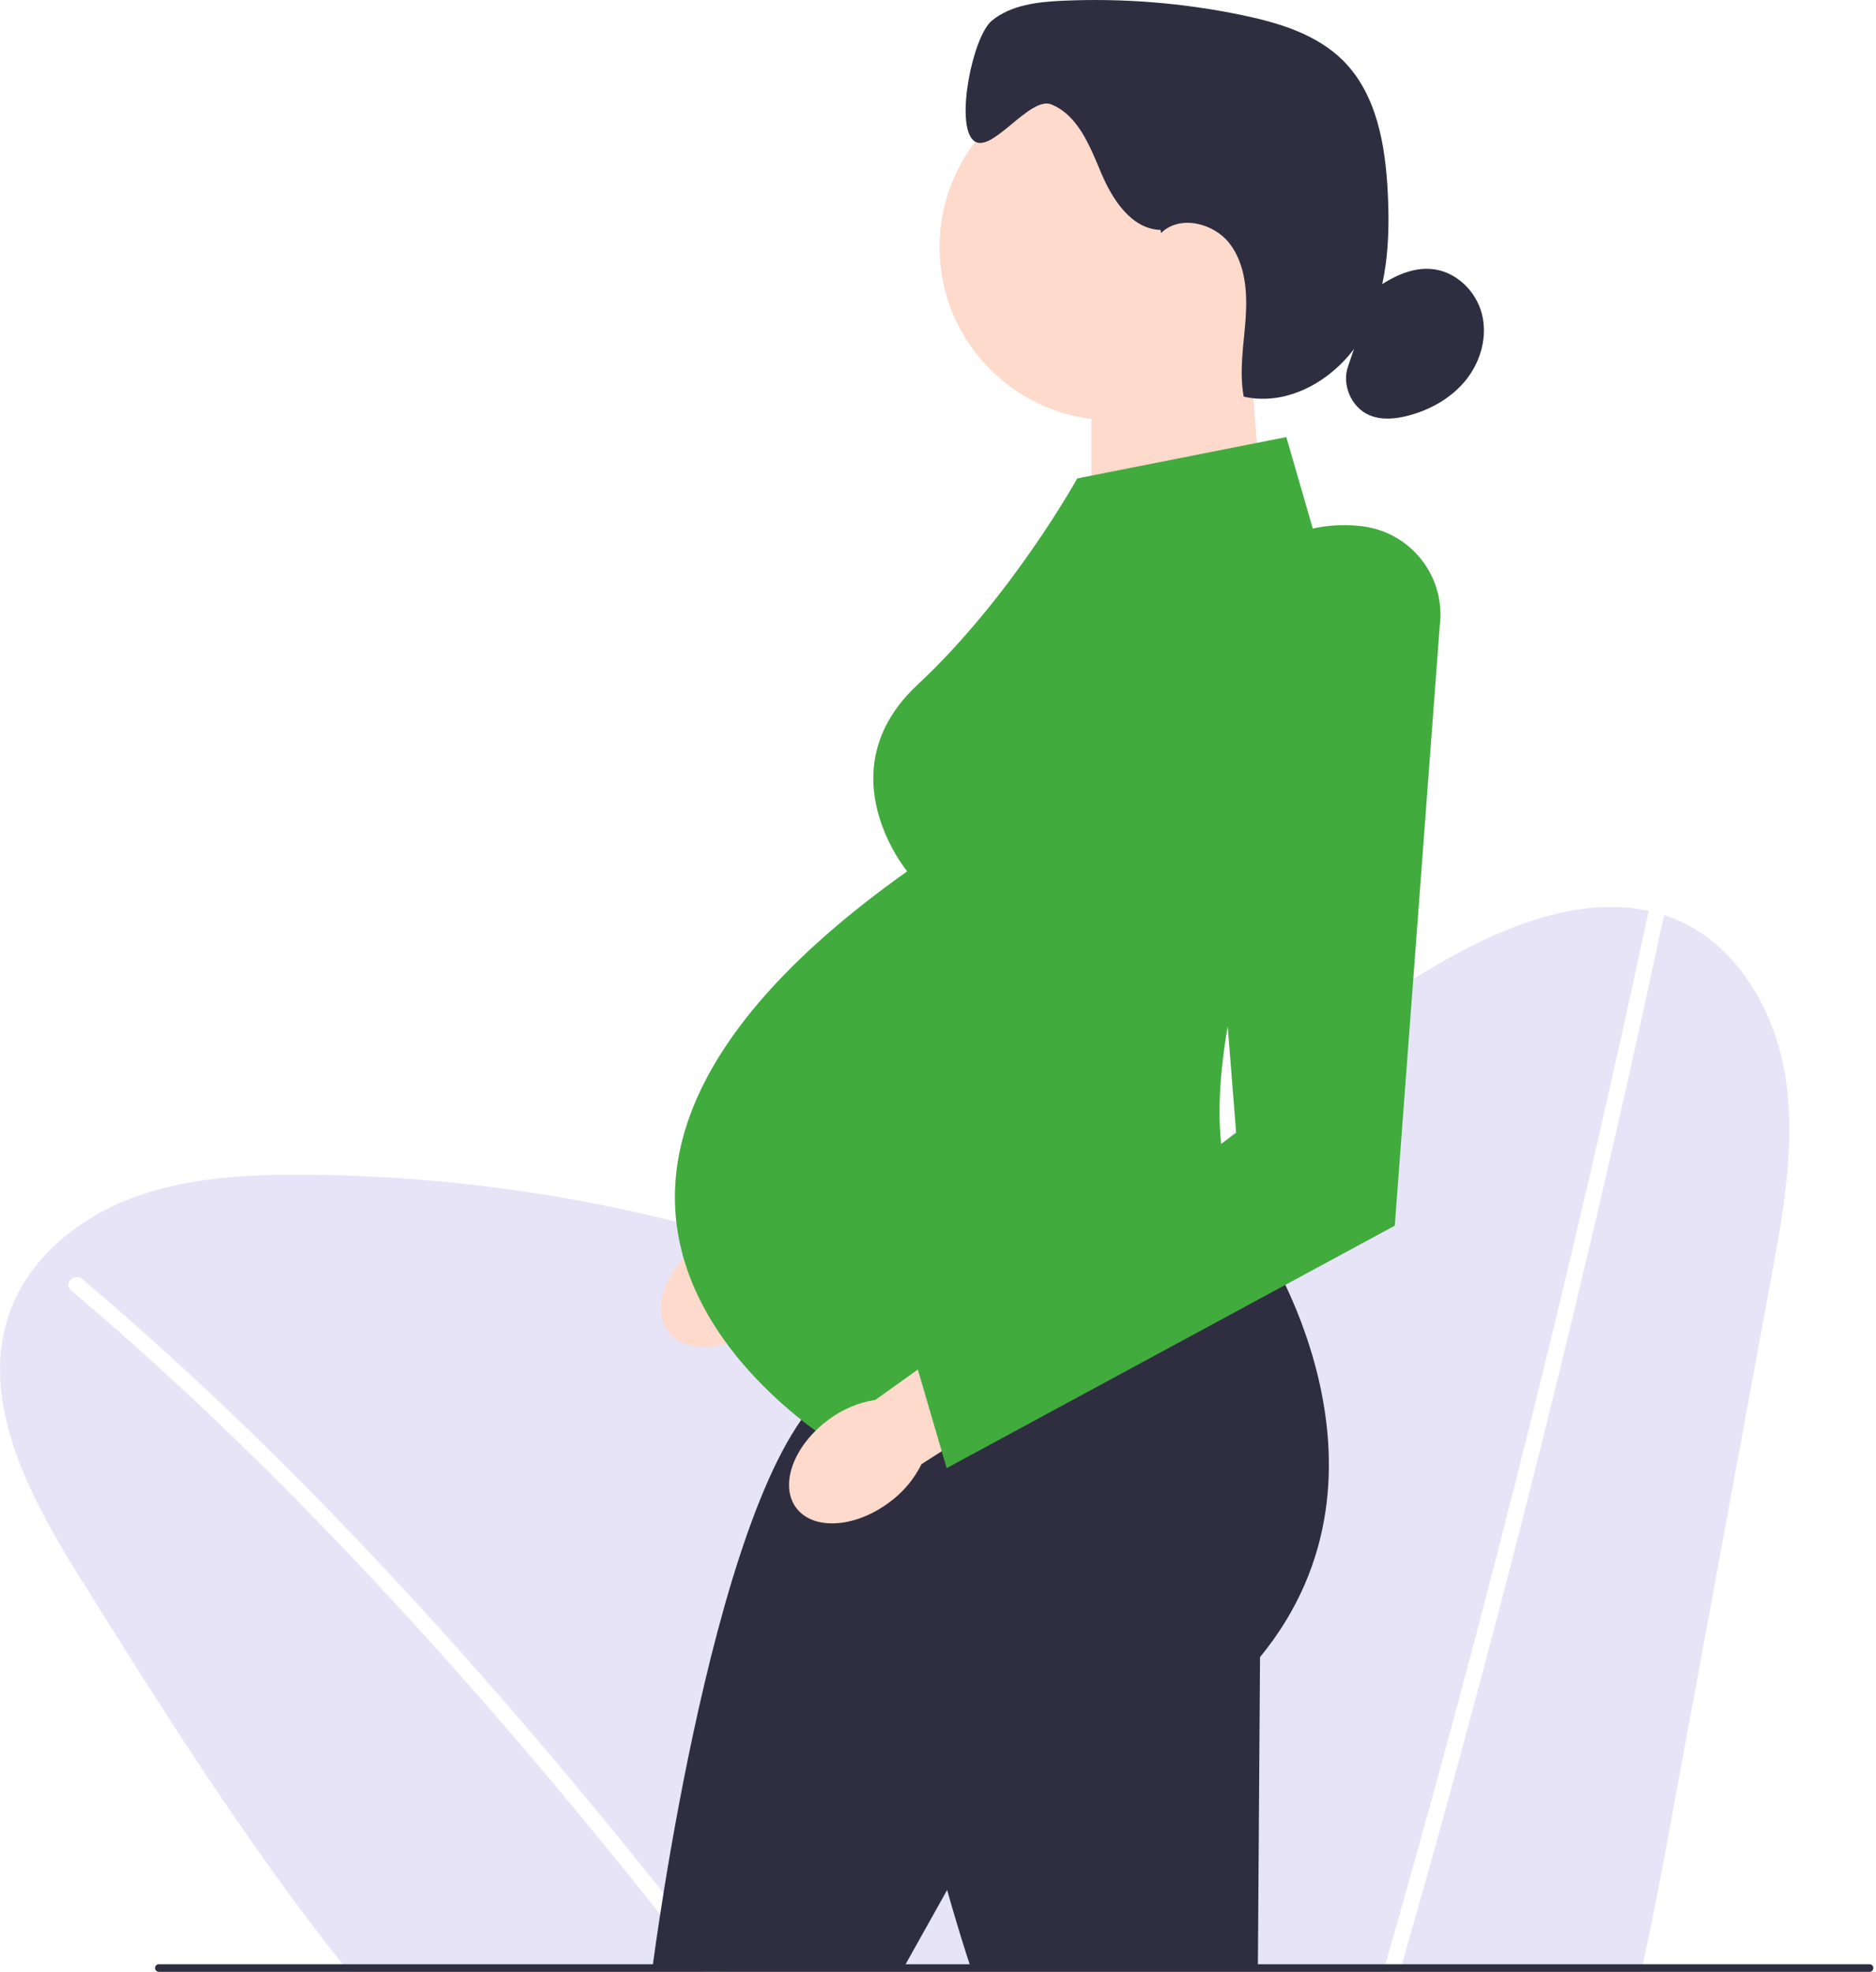 <?xml version="1.0" encoding="UTF-8"?> <svg xmlns="http://www.w3.org/2000/svg" width="587" height="617" viewBox="0 0 587 617" fill="none"> <g clip-path="url(#clip0_5093_17861)"> <path d="M438 617H513.5C513.68 616.211 513.86 615.421 514.03 614.622C517.23 600.243 519.93 585.724 522.59 571.306C533.17 513.95 543.74 456.595 554.32 399.24C558.09 378.815 561.86 357.932 558.72 337.408C555.57 316.884 544.16 296.42 525.15 288.026C523.68 287.377 522.19 286.807 520.69 286.317C513.94 317.923 506.89 349.468 499.52 380.934C491.93 413.329 484.01 445.643 475.77 477.878C467.49 510.273 458.87 542.578 449.93 574.783C446.24 588.083 442.49 601.362 438.68 614.622C438.46 615.411 438.23 616.211 438 617Z" fill="#E7E4F7"></path> <path d="M24.96 493.546C50.73 534.904 76.99 576.502 107.21 614.622C107.84 615.421 108.47 616.211 109.11 617H220.63C220.03 616.211 219.41 615.411 218.79 614.622C201.27 592.05 183.27 569.847 164.74 548.094C143.59 523.283 121.74 499.062 99 475.69C77.12 453.208 54.43 431.504 30.68 411.01C27.86 408.572 25.03 406.164 22.18 403.766C19.71 401.688 23.27 398.17 25.71 400.229C49.64 420.383 72.5 441.776 94.52 463.999C117.47 487.161 139.52 511.212 160.83 535.883C182.44 560.894 203.29 586.534 223.54 612.644C224.05 613.303 224.56 613.963 225.06 614.622C225.68 615.411 226.3 616.201 226.89 617H432.8C433.03 616.211 433.26 615.411 433.48 614.622C436.27 604.93 439.02 595.237 441.74 585.535C450.76 553.34 459.46 521.065 467.83 488.69C476.15 456.485 484.15 424.19 491.82 391.815C499.53 359.281 506.91 326.676 513.95 293.991C514.59 291.004 515.23 288.006 515.87 285.018C496.33 280.742 474.9 288.216 456.78 297.908C394.95 331.003 347.99 390.736 330.45 458.593C317.07 422.182 278 402.427 241 390.646C193.84 375.638 144.37 367.824 94.87 367.584C77.03 367.494 58.85 368.444 42.1 374.579C25.34 380.704 10.01 392.715 3.54 409.322C-7.38 437.38 9.04 467.986 24.96 493.546Z" fill="#E7E4F7"></path> <path d="M237.88 415.097C227.05 423.051 214.07 423.671 208.89 416.466C203.72 409.272 208.31 396.991 219.15 389.037C223.44 385.8 228.45 383.672 233.78 382.852L280.12 349.748L295.55 372.76L248.23 402.947C245.81 407.813 242.26 411.98 237.88 415.097Z" fill="#FDDACB"></path> <path d="M395.93 170.257L341.5 188.134V109.844H390.89L395.93 170.257Z" fill="#FDDACB"></path> <path d="M348.24 131.508C318.284 131.508 294 107.243 294 77.31C294 47.377 318.284 23.112 348.24 23.112C378.196 23.112 402.48 47.377 402.48 77.31C402.48 107.243 378.196 131.508 348.24 131.508Z" fill="#FDDACB"></path> <path d="M363.13 71.944C354.04 71.674 348.09 62.492 344.56 54.128C341.03 45.755 337.4 36.142 328.99 32.685C322.1 29.857 309.95 48.952 304.51 43.866C298.85 38.57 304.37 11.331 310.38 6.435C316.39 1.549 324.62 0.59 332.37 0.24C351.27 -0.629 370.29 0.899 388.81 4.766C400.27 7.154 412.07 10.752 420.33 19.035C430.79 29.537 433.48 45.385 434.23 60.183C435 75.332 434.13 91.199 426.76 104.459C419.39 117.718 403.95 127.491 389.16 124.114C387.67 116.08 389.19 107.836 389.76 99.672C390.33 91.519 389.73 82.706 384.75 76.221C379.77 69.736 369.12 67.158 363.32 72.913" fill="#2F2E41"></path> <path d="M429.87 90.719C435.3 86.742 441.79 83.425 448.47 84.234C455.69 85.114 461.78 91.049 463.64 98.074C465.5 105.098 463.42 112.842 458.95 118.578C454.49 124.313 447.85 128.13 440.83 130.009C436.77 131.098 432.31 131.558 428.45 129.899C422.74 127.451 419.67 120.166 421.91 114.371" fill="#2F2E41"></path> <path d="M374.97 385.62L394.26 387.619C394.26 387.619 442.74 459.403 394.26 518.537L393.59 615.821H303.8C303.8 615.821 266.56 506.576 286.51 467.367L267.89 456.065L374.97 385.62Z" fill="#2F2E41"></path> <path d="M377.54 404.935L393.48 415.966C393.48 415.966 430.39 514.38 330.33 530.677L282.82 615.591L204.15 615.811C204.15 615.811 224.21 458.693 260.61 433.952L249.74 415.087L377.54 404.935Z" fill="#2F2E41"></path> <path d="M337.06 149.704L402.49 136.764L423.53 209.517C423.53 209.517 353.7 346.421 394.27 387.619L267.9 456.065C267.9 456.065 130.23 381.633 283.86 272.648C283.86 272.648 257.92 241.412 287.19 214.163C316.45 186.915 337.07 149.704 337.07 149.704H337.06Z" fill="#42AB3D"></path> <path d="M278 470.284C267.17 478.238 254.19 478.858 249.01 471.653C243.84 464.459 248.43 452.178 259.27 444.225C263.56 440.987 268.57 438.859 273.9 438.039L320.24 404.935L335.67 427.947L288.35 458.134C285.93 463 282.38 467.167 278 470.284Z" fill="#FDDACB"></path> <path d="M426.35 164.682C441.65 166.62 452.47 180.609 450.49 195.887L436.43 383.521L296.21 459.392L286.91 427.567L386.79 354.474L375.15 207.768C376.35 181.219 399.97 161.344 426.36 164.682H426.35Z" fill="#42AB3D"></path> <path d="M48.52 615.811C48.52 616.471 49.05 617 49.71 617H584.98C585.64 617 586.17 616.471 586.17 615.811C586.17 615.152 585.64 614.622 584.98 614.622H49.71C49.05 614.622 48.52 615.152 48.52 615.811Z" fill="#2F2E41"></path> </g> <defs> <clipPath id="clip0_5093_17861"> <rect width="586.17" height="617" fill="white" transform="matrix(-1 0 0 1 586.17 0)"></rect> </clipPath> </defs> </svg> 